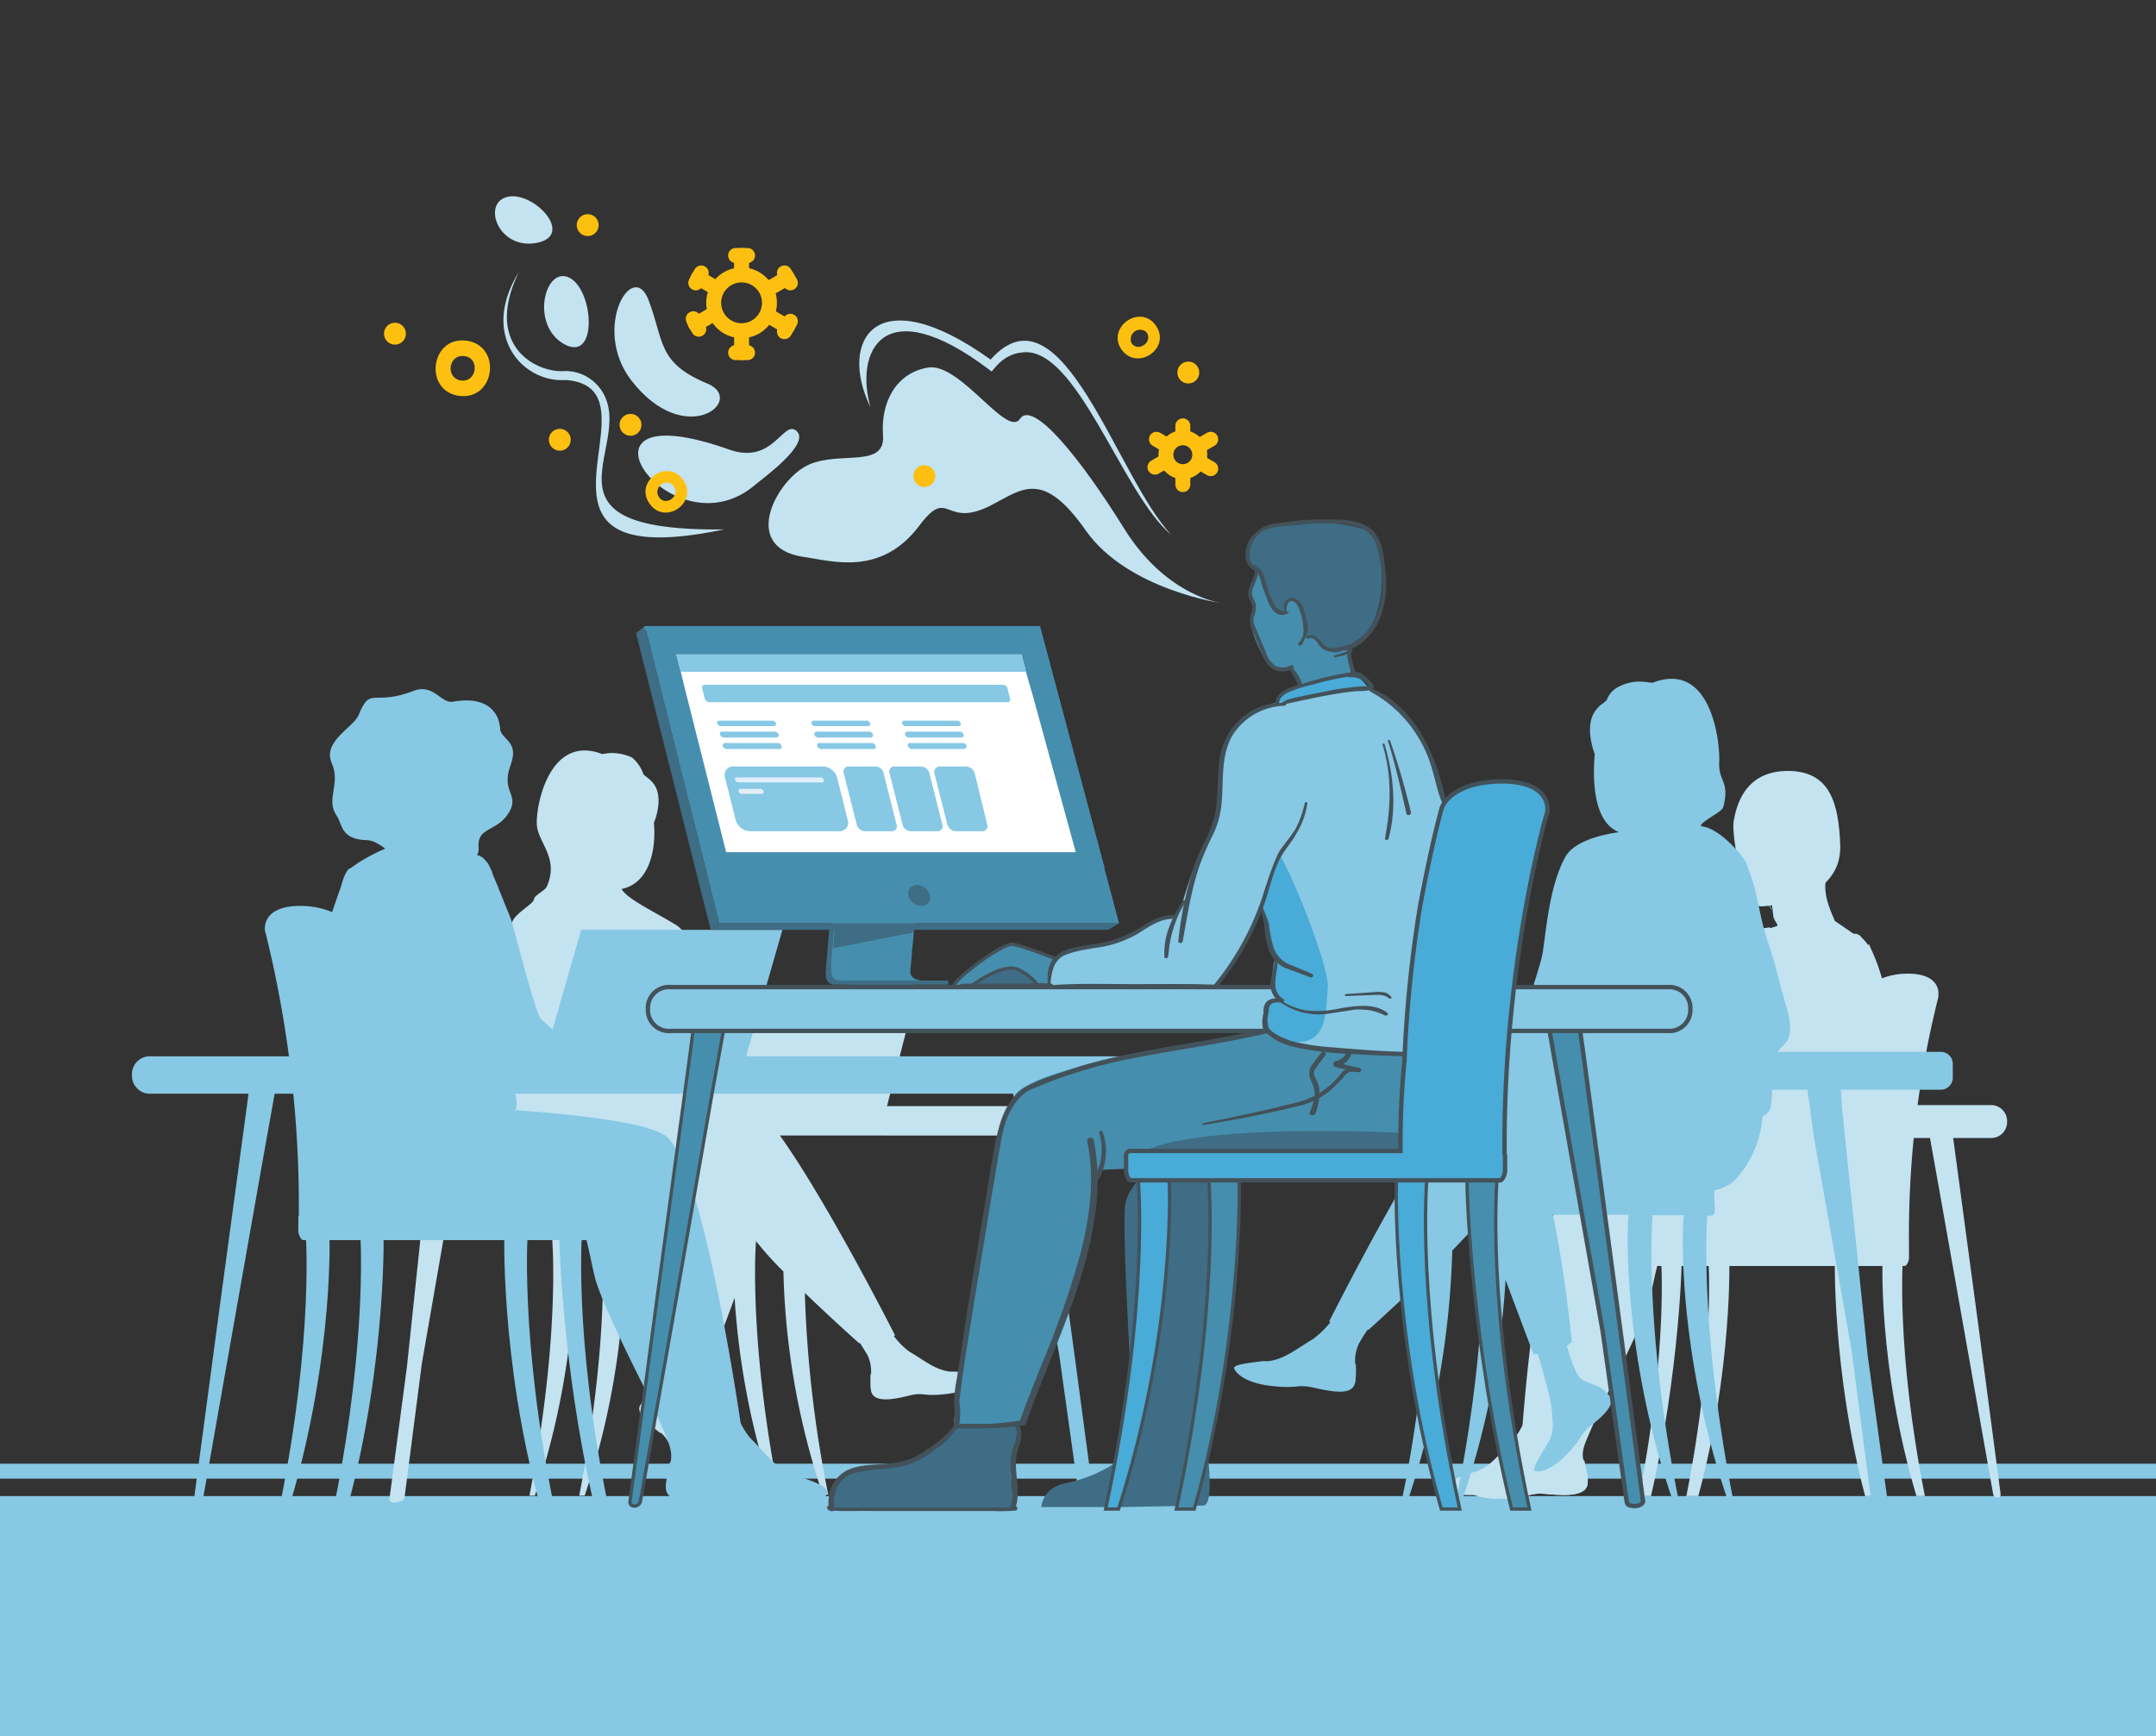 <svg xmlns="http://www.w3.org/2000/svg" viewBox="0 0 432.9 348.6"><rect x="0" y="0" width="432.9" height="348.6" fill="#333333" stroke="none"/><defs><style>.cls-1,.cls-12{fill:#87c8e4;}.cls-2,.cls-3{fill:#c3e3f1;}.cls-2{stroke:#87c8e4;}.cls-10,.cls-11,.cls-12,.cls-14,.cls-15,.cls-2,.cls-5{stroke-miterlimit:10;}.cls-18,.cls-19,.cls-2{stroke-width:3px;}.cls-4{fill:#43525a;}.cls-11,.cls-5,.cls-7{fill:#468ead;}.cls-10,.cls-11,.cls-12,.cls-14,.cls-15,.cls-5{stroke:#43525a;}.cls-10,.cls-14,.cls-5{stroke-width:0.66px;}.cls-10,.cls-6{fill:#3e6d85;}.cls-8{fill:#fff;}.cls-9{fill:#e2eef8;}.cls-11,.cls-12,.cls-15{stroke-width:0.88px;}.cls-13,.cls-14,.cls-15{fill:#49abd7;}.cls-16{fill:#42515a;}.cls-17{fill:#fec010;}.cls-18,.cls-19{fill:none;stroke:#fec010;}.cls-18{stroke-miterlimit:22.93;}.cls-19{stroke-linecap:round;stroke-linejoin:round;}</style></defs><g id="Layer_2" data-name="Layer 2"><rect class="cls-1" y="300.4" width="432.9" height="48.26"/><line class="cls-2" y1="295.4" x2="432.9" y2="295.4"/></g><g id="Layer_1" data-name="Layer 1"><path class="cls-3" d="M386.5,300.4c-5.9-29.7-4.4-48-4.4-48.2s-.8-.9-1.3-.9-2.5-.1-2.7.3-1.1,22.6,6.7,48.8Z"/><path class="cls-3" d="M338.6,300.4c5.9-29.7,4.4-48,4.4-48.2s.9-.9,1.3-.9,2.5-.1,2.8.3.7,23.8-6.1,48.8Z"/><path class="cls-3" d="M329.1,300.4c5.9-29.7,4.4-48,4.4-48.2s.9-.9,1.3-.9,2.5-.1,2.8.3-.4,24.2-6.1,48.8Z"/><path class="cls-3" d="M377,300.4c-6-29.7-4.5-48-4.5-48.2s-.8-.9-1.3-.9-2.5-.1-2.7.3-.6,23.9,6,48.8Z"/><path class="cls-3" d="M330.8,248.4h37a121.2,121.2,0,0,1,.5-12.2,183.2,183.2,0,0,1,2.2-22.8c1.6-8.8,3-14,3-14s3.2-4,9.8-3.9,5.9,4.3,5.9,4.3v.4a195.9,195.9,0,0,0-5.9,49.8v2.6c0,.5-.4,1.6-.9,1.6H330.8c-.5,0-.9-1.1-.9-1.6v-2.4C329.9,249.7,330.3,249.3,330.8,248.4Z"/><path class="cls-3" d="M380.7,249.8a172.1,172.1,0,0,1,1.1-21.2,158.3,158.3,0,0,1,5-26.6c0-.1.1-.2.1-.4s.6-4-6-4.1-9.6,3-9.8,3.7-.8,2.9-1.8,7.9c-.4,1.6-.8,3.6-1.2,5.7a193.8,193.8,0,0,0-2.1,21.9c-.6,5.9-.8,10.8-.2,13.1"/><path class="cls-3" d="M381.2,249.8H329.8s1.2-4.7,31-4C381.8,246.3,381.2,249.8,381.2,249.8Z"/><path class="cls-3" d="M313.7,295.3c.1,2.4-3.3,2.9-7.1,2.9s-2.8.9-8.1,1.7-7.4-.8-7.8-1.5,2.2-1.6,4.9-2.6l1-.4c3-1.2,4.7-3.8,7.1-6.2s4.7-9.6,4.7-9.6l7.2-1.3s-2.2,6.7-3,9.5a8.4,8.4,0,0,0,.5,5A10.2,10.2,0,0,1,313.7,295.3Z"/><path class="cls-3" d="M306.6,298.2c-3.9.1-2.8.9-8.1,1.7s-7.5-.2-7.9-.9-.4-1.6,4.6-3.2l1.9-.5s2.2,2,6.5.9,6.6-4.1,9.1-4.7c.2.8.9,2.9,1,3.7C313.8,297.6,310.5,298.1,306.6,298.2Z"/><path class="cls-3" d="M363.8,229.5s-41.4,2.8-48.1,7.1-10,49.7-10,49.7a3.9,3.9,0,0,0,2.2.7,26.7,26.7,0,0,0,5.3-.6s11.5-20.5,12.6-26.2,4-10.4,6.5-10.6,32.5,1.1,37.2-7.2,2-13.8,2-13.8Z"/><path class="cls-3" d="M318.8,297.7c-.1,2.6-3.8,2.7-8,2.3s-3,.7-8.9.9-7.9-1.7-8.2-2.5,2.6-1.4,5.6-2.2l1.1-.4c3.4-.9,5.5-3.5,8.4-5.8s6.1-9.8,6.1-9.8l7.9-.6s-3.2,6.9-4.4,9.9-.3,3.8.1,5.5A8.3,8.3,0,0,1,318.8,297.7Z"/><path class="cls-3" d="M310.8,300c-4.2-.4-3,.7-8.9.9s-7.9-1.7-8.2-2.5,2.6-1.4,5.6-2.2l1.3-.4s2.7,1.5,7.5.9,7.3-3.2,10-3.5a23.4,23.4,0,0,1,.7,4.5C318.7,300.3,315,300.4,310.8,300Z"/><path class="cls-3" d="M365,230.5s-33.5,3.3-40.1,7.8S311,287.4,311,287.4a5.2,5.2,0,0,0,2.2.7,45.5,45.5,0,0,0,5.9-1.1s10.9-20.8,12.2-26.4,1.9-10.5,4.4-10.8,32.5,2.1,36.9-6.4S365,230.5,365,230.5Z"/><path class="cls-3" d="M374.6,189.2h-.1a7.4,7.4,0,0,0-1.3-1.2h0v.2l-4.8-3.3h0c-.6-1.6-3.1-6.3-1.2-9.8l-4,2.5-7.8,2.1a28.9,28.9,0,0,1,.8,4.6c0,.5.7,1.1.7,1.6l-1.5.5v-.2h0s-3.8.4-4.8,1.5-3.8,8.8-4.3,10.1l29.9.5S376.7,191.7,374.6,189.2Z"/><path class="cls-3" d="M333.6,222.9l5.2,6.5c.1.3.3-1.4.6-1.1s2.1-4.6,3.4-4.1a1.7,1.7,0,0,0,1.4.1,6.8,6.8,0,0,0,2.9-2,18.7,18.7,0,0,0,2.6-3l.7-1.2a2.8,2.8,0,0,0,.1.9h0a8.6,8.6,0,0,1-.1,3.4,6.5,6.5,0,0,1-2.6,2.1c-2.3,1.4-3.4,6-2.3,7.2s3.6.6,6.2.6a11.5,11.5,0,0,1,4.3.6h.2c4,2.4,12.5,8,16.1,7.7,1.3-.2,2.9-2.2,2-5.8-1.3-5.6-2.5-13.3-2.5-16.6s4.2-20.1,4.2-20.1.7-6.5-1.4-9l-1.2-1.3-.6-.3h-1.3c-3.1.8-7.6,4.9-12.9,5.2s-8.4-4.8-8.4-4.8-3.6,8.4-4.1,9.7-4.3,16.9-5.4,17.8S333,222.4,333.6,222.9Z"/><path class="cls-3" d="M355.3,179.6a23,23,0,0,1,.8,4.7c4.4-.4,6.1-4.5,7-6.8Z"/><path class="cls-3" d="M353.6,182s16.2-.6,15.9-12.2c-.3-8.5-2-15.1-10.7-15s-10.2,7.3-10.7,10.1S350.1,181.9,353.6,182Z"/><path class="cls-3" d="M357.2,218.3s-6.5-1.5-8.6-.9-6.6,4.5-5.5,4.5h6.2c.8,0,5.1.1,7.2-.1S357.2,218.3,357.2,218.3Z"/><path class="cls-3" d="M375.3,189.6s3.6,10.3,5,16.4c.9,4,2.4,6.7,2.8,9.3s-2.9,6.6-6,6.6h-5.9c-7.1-.2-16.4-.1-16.4-.1s-.1-3.5,1.3-4.9,3.6-1.3,7.8-1,9-1.9,9-1.9l-5.1-19.6Z"/><polygon class="cls-3" points="340.1 221.9 304.7 221.9 298.4 199.7 333.7 199.7 340.1 221.9"/><polygon class="cls-3" points="304.4 220.3 351.1 220.3 351.1 222 304.7 222 304.4 220.3"/><path class="cls-3" d="M315.7,210.4a1.2,1.2,0,0,1,1.2-1.6,2.3,2.3,0,0,1,2.1,1.6,1.2,1.2,0,0,1-1.1,1.7A2.6,2.6,0,0,1,315.7,210.4Z"/><path class="cls-3" d="M387.3,227.3l2.1,11.7h0l5.7,32.2,5.1,28.8a.8.8,0,0,0,.9.7.6.6,0,0,0,.6-.7l-4.3-32.6-4.7-35-.7-5.2Z"/><path class="cls-3" d="M231,228.5H399.6a3.2,3.2,0,0,0,3.4-3.3h0a3.2,3.2,0,0,0-3.4-3.3H231a3.2,3.2,0,0,0-3.4,3.3h0A3.2,3.2,0,0,0,231,228.5Z"/><path class="cls-3" d="M354,204.4a22.1,22.1,0,0,0,3.6,5.4"/><path class="cls-3" d="M354.2,207.5a9,9,0,0,0,1.7,3.2"/><path class="cls-3" d="M367.2,240.7a6.8,6.8,0,0,0-1.7,5.5"/><path class="cls-3" d="M371.1,240.6a5.7,5.7,0,0,1-3.7,2.8,3.8,3.8,0,0,1-1.5.5l-10,1.8a7.6,7.6,0,0,1-3,.2c-1.4-.3-2.6-1.4-4.1-1.3s-3,1.9-4.6,1.8a7.5,7.5,0,0,0-2-.3c-.9.1-1.6,1-2.4.7s-.7-.6-1.2-.7l-.9.3a3.8,3.8,0,0,1-3.7.1"/><path class="cls-3" d="M332.4,243.8a8.4,8.4,0,0,1,2.1,4.8"/><path class="cls-3" d="M330.8,244.7a16.3,16.3,0,0,1,3.1,6"/><path class="cls-3" d="M331.3,247.6c-.1,4.7-.1,9.4-2.2,13.5-.8,1.5-1.4,3.1-2.2,4.6s-1.1,2.7-2.2,3.8a17.4,17.4,0,0,0-1.5,1.3,6.8,6.8,0,0,0-.9,2.5c-.9,3.4-4.8,10.5-5.9,14.2"/><path class="cls-3" d="M372.8,237.4c-2.8-.2-5.1-2.1-7.4-3.5a24.4,24.4,0,0,0-9.6-2.9"/><path class="cls-3" d="M371.1,235.4a20.8,20.8,0,0,0-6.8-1.8"/><path class="cls-3" d="M362.6,177.8c-1.5,2.1-5.1,3.4-7.6,3.7a2.7,2.7,0,0,1-2-.3,2.3,2.3,0,0,1-.8-.9,19.7,19.7,0,0,1-2.4-10"/><path class="cls-3" d="M355,181.5c.9.7,1,2.1,1.4,3.2a8.8,8.8,0,0,0,2.2,2.5"/><path class="cls-3" d="M356.7,186.1a10.9,10.9,0,0,1-2.5.4,5.7,5.7,0,0,0-2.6.2c-1.2.5-1.8,1.8-2.4,3"/><path class="cls-3" d="M372.4,187.4c-4.1.5-7.3,4-11.3,5.1a10.4,10.4,0,0,1-10.9-4.3"/><path class="cls-3" d="M375.2,189.6c3.6,6.8,4.1,14.7,6.7,21.9a11.9,11.9,0,0,1,1,3.2,6.8,6.8,0,0,1-5.1,7.1"/><path class="cls-3" d="M369.8,197.2a10,10,0,0,0,.4,6.4"/><path class="cls-3" d="M371.6,198.6a14.9,14.9,0,0,0-.9,5.9,1.7,1.7,0,0,1,0,1c0,.2-.1.5-.1.8a3.1,3.1,0,0,0,.5,1.2,6.7,6.7,0,0,1,1,3.9c0,.9-.1,2.2.8,2.5h.9a3.5,3.5,0,0,1,3.4,2.6"/><path class="cls-3" d="M375.1,217a3,3,0,0,0-1.6-2.4,3,3,0,0,0-2.9-.1l-1.6,1a7.6,7.6,0,0,1-3.4.5h-4.7c-2,0-4.3.1-5.6,1.6"/><path class="cls-3" d="M349.8,192.9a7.6,7.6,0,0,1,.2,3,14.1,14.1,0,0,1-.6,2.2,10.9,10.9,0,0,0,.5,7.1,17.4,17.4,0,0,1,1.4,3.8,8.8,8.8,0,0,1-.2,2.8l-.8,5.4"/><path class="cls-3" d="M355.3,217.7a5.8,5.8,0,0,0-.7,4.1"/><path class="cls-3" d="M319.1,286.9a9.7,9.7,0,0,1-3.7,1l-2.7.2a1.7,1.7,0,0,1-1.6-.7"/><path class="cls-3" d="M211,156.6h-1.3M233,222.1H178.1l5.7-22.3H152.5l-5.1,17.4a17.4,17.4,0,0,0-1.7-3.1c.5-2.9-2.8-5.4-2.8-5.4s-1.8-5.6-2-7.1c-.7-3.6-.8-13.2-5.2-15.9s-9.8-5.2-10.9-7.2c5.5-1.1,7-7.7,6.5-13.3.2-.4,2.1-5.3-.2-8a6.8,6.8,0,0,0-1.3-1.2l-.6-.5a7.4,7.4,0,0,0-2.3-3.4,9.8,9.8,0,0,0-4.5-.9l-1.5.2c-10.7-4.1-13.4,10.7-13.1,14.3s4.5,6.6,2,12.3c-.4.9-2.5,1.7-2.6,2.6s-3.6,2.7-4.3,4.4a17.2,17.2,0,0,0-.7,2.1c-1.4,3.3-1.9,7.6-3.1,12.1a40.9,40.9,0,0,0-2.6,12c-.5,3.8-.7,9.4-.1,10.9H77.5a2.2,2.2,0,0,0-2.2,2.2v1.6a2.2,2.2,0,0,0,2.2,2.2h9.2l-.3,1.9-4.7,44.5-3.5,26.4c-.1.5.3.7.7.8s2.2-.3,2.3-.8l3.5-27.1,6.8-39.1,1.2-6.6h6.5a3.4,3.4,0,0,0,.2,1.5,2.5,2.5,0,0,0,1.5,1.5,18.4,18.4,0,0,0,5,11.6,7.2,7.2,0,0,0,3.7,1.8v3.9h0a.7.7,0,0,0,.7.6h.6v.2c0,.2,1.6,19.5-4.6,51.1h1.1c8.6-25.4,8.2-47.6,7.8-51.3h5.7v.2c0,.2,1.6,19.5-4.6,51.1h1.1c8.6-25.4,8.2-47.6,7.8-51.3H139c-2.3,10.7-3.5,23.3-3.5,23.3l.9.5c-.7,2.6-1.6,5.3-2.5,6.1a5.3,5.3,0,0,1-1.7.8h0l-1.5.6-.4.2a9.3,9.3,0,0,0-1.5,1.3,1.5,1.5,0,0,0-.3,1.7h0c.4,1.1,1.8,2.4,3.5,3.8l.5.4h.2c1.6,1.4,1,1.7,3.7,4.6s5.3,3.3,5.9,3h.1c.2-.4-.6-1.8-1.5-3.4a14,14,0,0,1-1-1.6c-1.3-2.2-.9-3.4-.6-6.8a75.7,75.7,0,0,1,2.4-9.4h.8l5-13.5a156.8,156.8,0,0,0,7.7,39.5h1.2c-5.8-29.6-4.8-48.4-4.6-50.9a66.9,66.9,0,0,0,5.5,6.1,151.6,151.6,0,0,0,7.9,44.8h1.1a240.5,240.5,0,0,1-4.7-40.5c5.5,5.3,10.9,10.1,10.9,10.1h.2l1.5,2.4a8.1,8.1,0,0,1,.7,3.8h-.1a24.2,24.2,0,0,0,0,2.7v.2a1.1,1.1,0,0,1,.1.5c.5,2.2,3.7,1.9,7.3,1s2.7.2,7.8-.4,6.7-2.5,6.9-3.2-2.4-1-5.1-1.3h-1.1c-3.1-.4-5.3-2.4-8.1-4a15,15,0,0,1-3.1-3.1l.2-.2s-13.4-26.5-23.1-40.1H259.4"/><path class="cls-3" d="M161.2,111.8c5.8.8,15.7,4.1,23.5-6.4,6-7.9,4.8,1.1,14.6-4.1,6.1-3.2,10.2-6.9,18.7,5.2s27.8,14.7,27.8,14.7-11.4-1.1-20.1-15.1-18.3-25.9-20.9-22-12-11.3-18.4-10.3-9.6,6.9-9.1,13.6-8.6,3.1-14.9,5.9S148.5,109.8,161.2,111.8Z"/><path class="cls-3" d="M151.8,97.2c1.3-1.1,10.9-8,8.2-10.6s-4.6,6.8-13.5,3.7C111.1,77.7,134.8,112.1,151.8,97.2Z"/><path class="cls-3" d="M142,77c-10.1-4.2-8.6-8.5-11.8-16.8s-11.4,5.7-3.5,16.1C137.6,90.5,150,80.3,142,77Z"/><path class="cls-3" d="M113.1,69c7,4.1,6.2-10.6,1.3-13.2S106.4,65,113.1,69Z"/><path class="cls-3" d="M107.6,48.8c8-1.4-.3-10.4-5.6-9.3S99.9,50.1,107.6,48.8Z"/><path class="cls-3" d="M198.9,72.2c-23-16.5-30.7-3.9-24.1,9.6-3.2-11,2.3-23.8,23.8-7.6l.5.4c.3-.2,2.2-3.4,5.9-3.8,11.1-1.9,20.3,28.5,30.2,36.6C224.2,95.9,213.2,56.1,198.9,72.2Z"/><path class="cls-3" d="M104.2,54.6C97,69.3,107.6,75,113.5,74.5a8.7,8.7,0,0,1,6.5,2.9c9.6,10.8-15.9,29.4,25.4,28.9-46.9,9.8-11-28.4-31.8-30h0C104.9,76.9,96.3,67.3,104.2,54.6Z"/><path class="cls-1" d="M218.4,302.4c-1.4,0-1.5-.4-1.6-.9l-4.1-29.3-7.4-42.1-2.1-11.8h5.3l.9,6.8,6.5,48.1,3.8,28.4C219.8,302,218.9,302.4,218.4,302.4Z"/><path class="cls-1" d="M56.3,301.8c6.8-34,5.1-54.8,5-55.1s1-1,1.5-1,2.9-.2,3.2.3,1.2,25.8-7.7,55.8Z"/><path class="cls-1" d="M111.1,301.8c-6.8-34-5.1-54.8-5.1-55.1s-.9-1-1.4-1-2.9-.2-3.2.3-.9,27.2,6.9,55.8Z"/><path class="cls-1" d="M122,301.8c-6.9-34-5.1-54.8-5.1-55.1s-1-1-1.5-1-2.9-.2-3.1.3.4,27.7,6.9,55.8Z"/><path class="cls-1" d="M67.2,301.8c6.8-34,5.1-54.8,5.1-55.1s.9-1,1.5-1,2.8-.2,3.1.3.7,27.3-6.9,55.8Z"/><path class="cls-1" d="M120,242.3H77.7a109,109,0,0,0-.6-13.9,206.2,206.2,0,0,0-2.5-26c-1.8-10.2-3.4-16-3.4-16.1s-3.6-4.5-11.2-4.4-6.8,4.9-6.8,4.9,0,.3.1.4A228.9,228.9,0,0,1,60,244.1a.4.4,0,0,0-.1.3v2.8c0,.6.5,1.8,1,1.8H120c.5,0,1-1.2,1-1.8v-2.8C121,243.8,120.5,243.4,120,242.3Z"/><path class="cls-1" d="M62.9,244a201.5,201.5,0,0,0-1.2-24.3A194.2,194.2,0,0,0,56,189.3c-.1-.1-.1-.2-.1-.4s-.7-4.6,6.8-4.7,11,3.4,11.2,4.3.9,3.2,2.1,8.9c.4,1.9.9,4.1,1.3,6.5A193.5,193.5,0,0,1,79.8,229c.6,6.7.9,12.3.2,15"/><path class="cls-1" d="M62.4,244h58.7s-1.4-5.5-35.3-4.6C61.7,239.9,62.4,244,62.4,244Z"/><path class="cls-1" d="M100.3,145.5s-.5-6.2-9.4-4.6c-2.3.4-3.9-3.7-7.8-2.2-8.2,3.2-8.7-1.1-11.1,4.9-1,2.4-7.3,5.3-5.4,9.6s-1.3,7.2,1,10.6c1.2,1.7.7,4.8,6.2,4.9,2.8.1,7.1,5.2,10.2,6.2s12.5-.5,12.1-4.7,3.6-3.1,6-6.9-1.6-4.2.4-9.6S100.1,148.8,100.3,145.5Z"/><path class="cls-1" d="M139.6,296c-.2,2.7,3.7,3.3,8.1,3.3s3.2,1,9.3,1.9,8.4-.9,8.8-1.7-2.5-1.8-5.5-3l-1.2-.4c-3.4-1.4-5.4-4.3-8.2-7.1s-5.3-11-5.3-11l-8.3-1.4s2.6,7.6,3.6,10.8a10.4,10.4,0,0,1-.7,5.8A8.8,8.8,0,0,0,139.6,296Z"/><path class="cls-1" d="M147.7,299.3c4.4.1,3.1,1,9.2,1.9s8.6-.2,9-1,.6-1.8-5.2-3.6l-2.1-.7s-2.6,2.3-7.5,1.1-7.6-4.7-10.4-5.4a20.9,20.9,0,0,0-1.1,4.3C139.4,298.6,143.3,299.2,147.7,299.3Z"/><path class="cls-1" d="M82.3,221.8s43.4,1.2,51.1,6.1,15.3,57.8,15.3,57.8a5.5,5.5,0,0,1-2.5.8c-1.6.2-6.1-.7-6.1-.7s-13.1-23.5-14.3-29.9-4.7-12-7.5-12.1-37.1,1.2-42.5-8.3-2.4-15.8-2.4-15.8Z"/><path class="cls-1" d="M133.7,298.7c.2,3,4.4,3.1,9.1,2.7s3.5.7,10.2,1,9-1.9,9.4-2.9-2.9-1.6-6.3-2.5l-1.3-.4c-3.9-1.1-6.4-4-9.6-6.6s-7-11.3-7-11.3l-9.1-.6s3.7,7.8,5,11.2.4,4.5,0,6.3A15.5,15.5,0,0,0,133.7,298.7Z"/><path class="cls-1" d="M142.8,301.4c4.8-.5,3.5.7,10.2,1s9-1.9,9.4-2.9-2.9-1.6-6.3-2.5l-1.6-.5s-3.1,1.8-8.5,1.1-9.4-3.8-11.5-4a41.7,41.7,0,0,0-.8,5.1C133.9,301.7,138.1,301.8,142.8,301.4Z"/><path class="cls-1" d="M80.9,221.9s38.3,3.8,45.9,9S142.6,287,142.6,287a4.4,4.4,0,0,1-2.5.7c-1.6.1-6.7-1.2-6.7-1.2s-12.5-23.8-14-30.2-2.1-12-4.9-12.3-37.3,2.4-42.3-7.3S80.9,221.9,80.9,221.9Z"/><path class="cls-1" d="M70,174.6h0l1.7-1.2h0a37.2,37.2,0,0,1,7.7-3.8h0c.7-1.8,2.9-6.5,3.2-10.4l.5,2.1,8.9,2.4a32.6,32.6,0,0,0-.9,5.2c0,.6-.8,1.4-.8,1.9l1.7.6v-.3h0s4.3.5,5.5,1.8,4.3,10,4.9,11.5l-34.1.6S67.5,177.6,70,174.6Z"/><path class="cls-1" d="M116.9,213.3c-.2.2-6.1,6.8-6,5.4s-.4.3-.7.7-2.5-5.2-3.9-4.7a3,3,0,0,1-1.6.2,9.2,9.2,0,0,1-3.4-2.4,22.8,22.8,0,0,1-2.9-3.3l-.8-1.5c0,.4-.1.8-.1,1.1h0a8.7,8.7,0,0,0,.1,3.8,8.2,8.2,0,0,0,2.9,2.4c2.7,1.6,3.9,6.8,2.8,8.2s-4.2.7-7.2.7a10.8,10.8,0,0,0-4.9.8h-.3c-4.5,2.7-14.2,9.1-18.3,8.7-1.6-.1-3.3-2.5-2.4-6.5,1.6-6.4,2.9-15.2,2.9-19.1,0-2.1-4.7-22.9-4.7-22.9s-.9-7.4,1.6-10.4l1.3-.4.7-.4,1.4-1c3.7.9,8.8,5.6,14.8,6s9.7-5.5,9.7-5.5,4,9.6,4.6,11.1,5,19.4,6.2,20.4S117.5,212.6,116.9,213.3Z"/><path class="cls-1" d="M92,163.7a35,35,0,0,0-.9,5.4c-5.1-.5-7-5.2-8-7.8Z"/><path class="cls-1" d="M93.5,166.3s-11.7-.9-11.2-8.3-.9-12.2,6.7-12.1,8.9,3,9.4,5.5S96.6,166.3,93.5,166.3Z"/><path class="cls-1" d="M97.8,143.6c-3.6-.4-4.9-.1-4.9,1l-.7-.9c-1.1-.8-4.5-1.6-8-1s-3.9,15.8-3,15.7a1.9,1.9,0,0,0,1.9-1.8c.1-1.2,2.4-2.2,2.2-3.7s.1-1.8,2.3-1.7,1.9-1.3,2.8-2.7,2.7-1.3,3.6-1.1a5.9,5.9,0,0,1,3.1,2.5,5.5,5.5,0,0,1,1.2,3.2,7,7,0,0,1-.2,1.3S103.6,144.3,97.8,143.6Z"/><path class="cls-1" d="M89.8,207.9s7.5-1.7,9.9-.9,7.5,5.1,6.3,5.1H98.8c-.9,0-5.8.1-8.1-.1S89.8,207.9,89.8,207.9Z"/><path class="cls-1" d="M69.2,176s-4.1,11-5.7,17.9c-1.1,4.6-2.9,7.6-3.3,10.6s3.3,7.6,6.9,7.6H92.6s.1-3.9-1.5-5.6-4.1-1.5-9-1S71.9,203,71.9,203l5.8-22.3Z"/><polygon class="cls-1" points="109.4 212.1 149.8 212.1 157.1 186.7 116.7 186.7 109.4 212.1"/><polygon class="cls-1" points="150.1 210.2 96.8 210.2 96.8 212.2 149.8 212.2 150.1 210.2"/><path class="cls-1" d="M137.2,199a1.4,1.4,0,0,0-1.3-1.9,2.7,2.7,0,0,0-2.5,1.9,1.4,1.4,0,0,0,1.4,1.8A2.7,2.7,0,0,0,137.2,199Z"/><path class="cls-1" d="M55.4,218.2,53,231.6h0l-6.5,36.8-5.8,32.9a1.1,1.1,0,0,1-1,.9c-.5,0-.9-.4-.8-.8l5-37.4,5.4-39.9.8-6Z"/><path class="cls-1" d="M234.1,219.6H30.4a3.6,3.6,0,0,1-3.9-3.7h0a3.6,3.6,0,0,1,3.9-3.8H234.1a3.6,3.6,0,0,1,3.8,3.8h0A3.5,3.5,0,0,1,234.1,219.6Z"/><path class="cls-1" d="M93.5,192.1a31.7,31.7,0,0,1-4.1,6.2"/><path class="cls-1" d="M93.2,195.6a7.8,7.8,0,0,1-1.9,3.6"/><path class="cls-1" d="M78.4,233.5a8.2,8.2,0,0,1,2,6.3"/><path class="cls-1" d="M74,233.4c.9,2,2.5,2.6,4.1,3.3a5.3,5.3,0,0,0,1.8.5l11.4,2.1a10.2,10.2,0,0,0,3.5.2c1.5-.4,3-1.6,4.6-1.4s3.4,2.1,5.3,1.9a18.1,18.1,0,0,1,2.3-.3c1,.2,1.8,1.2,2.7.9s.9-.8,1.4-.8.7.2,1,.3a4.7,4.7,0,0,0,4.3.1"/><path class="cls-1" d="M118.2,237.1a9.5,9.5,0,0,0-2.4,5.5"/><path class="cls-1" d="M120,238.1a19.6,19.6,0,0,0-3.5,6.9"/><path class="cls-1" d="M119.5,241.5c.1,5.3,0,10.7,2.5,15.4.9,1.7,1.6,3.5,2.5,5.3s1.2,3.1,2.4,4.2,1.3,1,1.8,1.6a8.6,8.6,0,0,1,1.1,2.8c1,3.9,5.4,12,6.7,16.3"/><path class="cls-1" d="M72,229.8c3.2-.2,5.8-2.4,8.5-4a26.1,26.1,0,0,1,10.9-3.3"/><path class="cls-1" d="M74,227.5a20.5,20.5,0,0,1,7.7-2.1"/><path class="cls-1" d="M83.7,161.7c1.6,2.3,5.8,3.9,8.7,4.2a3.1,3.1,0,0,0,2.3-.3,2.8,2.8,0,0,0,.8-1.1c1.8-3.5,3.1-7.5,2.8-11.4"/><path class="cls-1" d="M92.3,165.9c-1,.8-1.1,2.4-1.6,3.6a8.9,8.9,0,0,1-2.5,3"/><path class="cls-1" d="M90.4,171.1a13.5,13.5,0,0,0,2.9.5,7,7,0,0,1,2.9.2c1.4.6,2.1,2.1,2.7,3.5"/><path class="cls-1" d="M72.4,174.6c4.7.5,8.4,2.6,13,3.8a11.7,11.7,0,0,0,12.5-4.9"/><path class="cls-1" d="M69.3,177.1c-4.1,7.7-1.4,16.3-4.4,24.5-.5,1.2-4.3,1-4.5,2.2a7.9,7.9,0,0,0,5.9,8.2"/><path class="cls-1" d="M75.4,183.8a10.8,10.8,0,0,1-.5,7.3"/><path class="cls-1" d="M73.3,185.4a15.6,15.6,0,0,1,1,6.7v1.2a2.9,2.9,0,0,1,.2.9,2.5,2.5,0,0,1-.6,1.4,7.8,7.8,0,0,0-1.1,4.4c0,1.1.1,2.5-1,2.9h-1a4.1,4.1,0,0,0-3.8,3"/><path class="cls-1" d="M69.3,206.4a3.6,3.6,0,0,1,1.9-2.7,3.5,3.5,0,0,1,3.3-.1l1.8,1.1a6.6,6.6,0,0,0,3.9.6h5.3c2.4-.1,5,0,6.5,1.8"/><path class="cls-1" d="M98.3,178.9a10.2,10.2,0,0,0-.3,3.5,14.4,14.4,0,0,0,.8,2.5,12.2,12.2,0,0,1-.6,8,18.6,18.6,0,0,0-1.6,4.5,8.3,8.3,0,0,0,.2,3.1l.9,6.2"/><path class="cls-1" d="M92,207.3a6.9,6.9,0,0,1,.8,4.7"/><path class="cls-1" d="M133.4,286.4a11.9,11.9,0,0,0,4.2,1.1,13.3,13.3,0,0,0,2.1.3,6.6,6.6,0,0,0,2.9-.9"/><path class="cls-1" d="M233.7,141.9h-1.5m60.1,79c-10.7,15.1-25.4,44.4-25.4,44.4l.2.2a18.1,18.1,0,0,1-3.5,3.4c-3.1,1.8-5.6,4-8.9,4.4h-1.2c-3,.4-5.8.7-5.7,1.4s1.9,3,7.6,3.6,4.7-.5,8.7.4,7.5,1.4,8-1.1a4.3,4.3,0,0,0,.1-.5v-.3a15,15,0,0,0,0-3h-.1a8.2,8.2,0,0,1,.8-4.1c.4-.7,1-1.7,1.7-2.7h.2s5.9-5.3,12-11.2a260.3,260.3,0,0,1-5.2,44.8h1.3a171.9,171.9,0,0,0,8.7-49.5c2.4-2.5,4.6-4.8,6.1-6.7.1,2.8,1.3,23.6-5.2,56.2h1.3a168.5,168.5,0,0,0,8.5-43.6l5.6,14.9h.9c1.2,4.1,2.5,8.8,2.7,10.4.3,3.8.7,5-.7,7.5l-1.1,1.8c-1.1,1.8-1.9,3.3-1.6,3.7h0c.7.3,3.1.3,6.5-3.3s2.4-3.5,4.1-5.1a497582161916,497582161916,0,0,0,.2-.2l.6-.5c1.8-1.4,3.4-2.9,3.9-4.2h0a1.7,1.7,0,0,0-.4-1.9,5.4,5.4,0,0,0-1.6-1.4l-.5-.3-1.7-.7h0a5.1,5.1,0,0,1-1.8-.9c-1-.8-2-3.8-2.8-6.6l1-.7s-1.3-13.8-3.8-25.6H327c-.4,4-.9,28.6,8.6,56.6h1.3c-6.9-34.9-5.1-56.2-5.1-56.5h6.3c-.5,4-.9,28.6,8.6,56.6h1.2c-6.8-34.9-5.1-56.2-5.1-56.5h.7a.8.8,0,0,0,.8-.7h0v-1.7a.7.7,0,0,0-.1-.5V239a8.3,8.3,0,0,0,4.1-2,20.9,20.9,0,0,0,5.6-12.9,2.5,2.5,0,0,0,1.6-1.6,21.3,21.3,0,0,0,.3-3.7h7.1l1.3,9.4,7.6,43.1,3.9,30c0,.5,1,1.3,2.5.9a1,1,0,0,0,.8-.9l-4-29.2-5.1-49.2-.3-4.1h20.1a2.4,2.4,0,0,0,2.4-2.4v-2.8a2.4,2.4,0,0,0-2.4-2.4H357c.6-1.7,3.9-1.5,1.7-9-1.4-4.7-2.2-8.7-3.8-13.3s-2-9.8-3.5-13.4c-.2-.7-.5-1.5-.8-2.3s-5.1-7-9.1-7.3c-.1-.9,4.2-2.8,4.5-3.8,1.4-5.3-1-5.1-.8-9.1s-1.6-20.5-13.4-15.9l-1.7-.2a9,9,0,0,0-4.9.9,4.8,4.8,0,0,0-2.6,2.8l-.7.6a5.4,5.4,0,0,0-1.4,1.3c-2.5,3-.5,8.4-.3,8.9-.5,6.1,0,13.8,4.9,15.7-1.7.2-8.6,1.3-10.7,4.8-3.4,5.9-4,15.7-4.7,19.7-.3,1.7-2.3,7.8-2.3,7.8s-3.6,2.7-3,6a13.7,13.7,0,0,0-1.9,3.4l-5.6-19.2H262.3l6.2,24.6"/><path class="cls-4" d="M166.2,303.2c3,.4,6.2.1,9.2.2h24a35.3,35.3,0,0,0,4.6-.1.5.5,0,0,0,0-.9,30.9,30.9,0,0,0-4.3-.1H175.9a76.9,76.9,0,0,0-9.6.1c-.3,0-.4.5-.1.5Z"/><path class="cls-5" d="M145.7,204.5,142.9,220h0l-7.5,43-6.8,38.4a1.2,1.2,0,0,1-1.2,1c-.6,0-1-.4-.9-.9l5.8-43.6,6.3-46.6.9-7Z"/><path class="cls-6" d="M239,229.4s-12.4,6.1-13.1,12.7,1.9,46.7,1.9,46.7,13,2.4,15.3,0c0,0,.4-52.5-.2-54.4s38.4-2.8,41.6-2.8Z"/><path class="cls-6" d="M242.1,289s2.1,13.2-.5,13.3l-16.1.3H209.1s.1-3.9,4.9-4.8,12.8-4.2,15.7-10.5S242.1,289,242.1,289Z"/><path class="cls-5" d="M307.1,303c-8.8-41-6.5-66.1-6.5-66.4s-1.3-1.2-1.9-1.3-3.8-.1-4.1.4.6,33.5,8.9,67.3Z"/><path class="cls-5" d="M236.2,303c8.8-41,6.5-66.1,6.5-66.4s1.3-1.2,1.9-1.3,3.8-.1,4.1.4.9,33-8.9,67.3Z"/><path class="cls-6" d="M169.6,149.6l-3.8,45.3s-.4,2.8,1.7,2.8h16.7s-2.6-.6-2.5-1.9,4.4-46.6,4.4-46.6Z"/><path class="cls-7" d="M185.3,196.9H168.6c-1.5-.1-1.7-1.3-1.7-2.1v-1.9l.3-3,.2-2.6.3-3.4.2-2.9,2.7-32.2,16.5-.4L184.1,181c-.2,1.5-.3,3-.5,4.4a4.9,4.9,0,0,1-.1,1.2q-.1,2-.3,3.6a8.6,8.6,0,0,0-.1,1.5c-.2,1.9-.3,3.1-.3,3.3v.4C183.1,196.8,185,196.9,185.3,196.9Z"/><polygon class="cls-7" points="129.5 125.7 138.8 163 140.1 168.1 144.4 185.4 224.7 185.4 208.8 125.7 129.5 125.7"/><polygon class="cls-6" points="129.5 125.7 127.7 127.1 142.7 186.7 144.4 185.4 129.5 125.7"/><polygon class="cls-6" points="142.7 186.7 222.5 186.7 224.7 185.4 144.4 185.4 142.7 186.7"/><rect class="cls-6" x="170.7" y="196.9" width="19.6" height="0.82" transform="translate(361.1 394.6) rotate(180)"/><polygon class="cls-7" points="220.8 174.4 207.8 126.5 129.4 126.5 129.4 125.7 208.8 125.7 221.8 174.3 220.8 174.4"/><polygon class="cls-6" points="183.6 186.5 183.5 187.2 167.3 190.4 167.5 187.8 167.6 186.5 183.6 186.5"/><path class="cls-6" d="M186.7,179.8a2.7,2.7,0,0,0-2.6-2.1,1.7,1.7,0,0,0-1.7,2.1,2.8,2.8,0,0,0,2.6,2.1A1.7,1.7,0,0,0,186.7,179.8Z"/><polygon class="cls-8" points="216 171.1 145.8 171.1 137.8 139.4 137.2 137 136.7 134.9 135.8 131.4 205.1 131.4 206 134.9 206.6 137 207.3 139.4 216 171.1"/><polygon class="cls-1" points="206 134.9 136.7 134.9 135.8 131.4 205.1 131.4 206 134.9"/><path class="cls-1" d="M155.3,145.8H144.8a.8.8,0,0,1-.8-.6h0c-.1-.3.1-.5.5-.5H155a.8.8,0,0,1,.8.5h0C155.9,145.6,155.7,145.8,155.3,145.8Z"/><path class="cls-1" d="M155.9,148.1H145.3a.9.9,0,0,1-.7-.6h0a.4.4,0,0,1,.4-.6h10.6a1,1,0,0,1,.8.6h0A.6.6,0,0,1,155.9,148.1Z"/><path class="cls-1" d="M156.5,150.4H145.9a1,1,0,0,1-.8-.6h0c0-.4.2-.6.5-.6h10.6a.7.7,0,0,1,.7.6h0A.4.4,0,0,1,156.5,150.4Z"/><path class="cls-1" d="M174.3,145.8H163.7a.8.8,0,0,1-.8-.6h0a.5.5,0,0,1,.5-.5H174a.8.8,0,0,1,.7.5h0C174.8,145.6,174.6,145.8,174.3,145.8Z"/><path class="cls-1" d="M174.8,148.1H164.2a.9.9,0,0,1-.7-.6h0a.5.5,0,0,1,.5-.6h10.5a.9.9,0,0,1,.8.6h0A.5.5,0,0,1,174.8,148.1Z"/><path class="cls-1" d="M175.4,150.4H164.8a.9.9,0,0,1-.7-.6h0c-.1-.4.1-.6.4-.6h10.6a.7.7,0,0,1,.7.6h0A.4.4,0,0,1,175.4,150.4Z"/><path class="cls-1" d="M192.5,145.8H181.9a.8.8,0,0,1-.8-.6h0a.5.5,0,0,1,.5-.5h10.6a.8.8,0,0,1,.7.5h0C193,145.6,192.8,145.8,192.5,145.8Z"/><path class="cls-1" d="M193,148.1H182.5a.9.9,0,0,1-.8-.6h0a.5.5,0,0,1,.5-.6h10.5a.9.9,0,0,1,.8.6h0A.5.5,0,0,1,193,148.1Z"/><path class="cls-1" d="M193.6,150.4H183a.9.9,0,0,1-.7-.6h0c-.1-.4.1-.6.4-.6h10.6a.8.8,0,0,1,.8.6h0A.6.6,0,0,1,193.6,150.4Z"/><path class="cls-1" d="M202.3,138.2l.5,2.1a.5.5,0,0,1-.5.7H142.4a1.1,1.1,0,0,1-.9-.7l-.5-2.1a.5.5,0,0,1,.5-.7h59.9A1,1,0,0,1,202.3,138.2Z"/><path class="cls-1" d="M179,166.9h-5.3a1.8,1.8,0,0,1-1.7-1.4l-2.6-10.3a1,1,0,0,1,1-1.3h5.4a1.7,1.7,0,0,1,1.6,1.3l2.6,10.3A1,1,0,0,1,179,166.9Z"/><path class="cls-1" d="M188.2,166.9h-5.3a1.8,1.8,0,0,1-1.7-1.4l-2.6-10.3a1,1,0,0,1,1-1.3h5.3a1.8,1.8,0,0,1,1.7,1.3l2.6,10.3A1,1,0,0,1,188.2,166.9Z"/><path class="cls-1" d="M197.2,166.9h-5.3a1.9,1.9,0,0,1-1.7-1.4l-2.6-10.3a1.1,1.1,0,0,1,1.1-1.3H194a1.9,1.9,0,0,1,1.7,1.3l2.5,10.3A1,1,0,0,1,197.2,166.9Z"/><path class="cls-1" d="M168.5,166.9h-18a3.1,3.1,0,0,1-2.8-2.3l-2.1-8.4a1.7,1.7,0,0,1,1.7-2.3h18a3.1,3.1,0,0,1,2.8,2.3l2.1,8.4A1.7,1.7,0,0,1,168.5,166.9Z"/><path class="cls-9" d="M165,157.1H148.2a.7.7,0,0,1-.6-.5h0c-.1-.3.1-.5.4-.5h16.8a.6.6,0,0,1,.6.5h0C165.5,156.9,165.3,157.1,165,157.1Z"/><path class="cls-9" d="M152.9,159.4h-4a.7.7,0,0,1-.6-.5h0c-.1-.3.1-.5.4-.5h4a.7.7,0,0,1,.6.5h0C153.4,159.2,153.2,159.4,152.9,159.4Z"/><path class="cls-5" d="M211.7,192.4s-6.3-2.5-8.4-2.8-13.1,8-11.7,8.7,9.6-2.6,10.7-1.9,2.2,1.7,3.4,1.7h5.2Z"/><path class="cls-10" d="M194.7,198.2s6.6-5.1,9.8-3.5,4.1,3.5,4.1,3.5Z"/><path class="cls-6" d="M204.5,286s-.7,4.1-1.3,8.1,1,8.5-.3,8.6H166.6s.2-6.7,5-7.5,17.1-1.9,20-8.2S204.5,286,204.5,286Z"/><path class="cls-11" d="M328.4,302.4c-1.6,0-1.7-.4-1.8-1l-4.8-34.1-8.7-49.1-2.4-13.7,6.2-.2,1.1,7.9,7.5,56,4.4,33.2C330,302,328.9,302.4,328.4,302.4Z"/><path class="cls-12" d="M334.9,207H134.6a4.2,4.2,0,0,1-4.5-4.4h0a4.2,4.2,0,0,1,4.5-4.4H334.9a4.2,4.2,0,0,1,4.5,4.4h0A4.2,4.2,0,0,1,334.9,207Z"/><path class="cls-7" d="M294.6,207.9h-.3a4.4,4.4,0,0,0-2.3-2.9c-9.1-5.2-26.1.5-26.1.5s-56.8,6.9-62,14.3-12.4,65.9-12.4,65.9,9.8,1.3,13.8-.2c0,0,14.9-31.8,14.5-44,0-1,.7-6.6,1.3-6.6,10.3-.6,36-.6,46-1.3,8.1-.2,20.7-.8,24.2-2C296.5,229.9,294.6,207.9,294.6,207.9Z"/><path class="cls-7" d="M271.2,136.6l-2,9.5-8.9.5c-.1-.9,1-5.1.7-8.2a9.4,9.4,0,0,0-2.4-4.9l10-7.5c0,.1,1.8,2.2,1.9,2.6C271.8,135.6,271.2,136.6,271.2,136.6Z"/><path class="cls-13" d="M259.1,138.2c.2-.1,11.6-3.3,12.8-2.8s3.3,3.2,3.3,3.2l-19,2.7A4.4,4.4,0,0,1,259.1,138.2Z"/><path class="cls-7" d="M256.6,134.4s14.6,1.3,14.9-8.1,2.4-15.6-7.2-16.4-11.6,2.7-12.4,5.8c-.2.7-1.2,1.8-1.1,3.5s.9,1.2,1,2.4-.9,2.6-.7,3.4C251.9,129.4,254.6,134.2,256.6,134.4Z"/><path class="cls-6" d="M252.4,114.7s4.3,10.3,5,8.2,2.5-4.7,4.6,2c.2.7-.7,3.5,0,3.1s2,.3,4.2,2.2,3.7.2,5.6-.9c7.4-4.1,6.3-18.9,3.9-21.8s-15.3-3.3-21.4-1.6C250.8,106.9,248.2,111.2,252.4,114.7Z"/><path class="cls-1" d="M294.2,209.7c-3.2,3.8-29.6,1.9-37.5-1.2-.6-.3-1.2-1.4-1.5-1.7s10.1-2.4-5.9-35.3h0c-8.4-20.3.5-26.9,6.1-30.2l9-1.9c4.7-.9,9.9-1.9,13.8.4C293.6,148.8,297.6,205.7,294.2,209.7Z"/><path class="cls-13" d="M266.6,198.5c-.5,3.9.6,13.4-9.9,10-.6-.3-2.8-2.1-3-4.1-.4-4.2,3.5-3.5,3.5-3.5s-3-.1-1.2-8.6c.1-.5-3.1-10.7-3.1-11.2-.1-4.9.7.8-3.6-9.6h0c1.9-1.4,5.1-2.9,7.2-.5S267.2,194.5,266.6,198.5Z"/><path class="cls-1" d="M259.5,140.6s-11.7,1-13.7,9.1c-.5,2.3-.7,7.7-1.6,13.8-1.2,8.1-2,1.6-6.7,17.5-.3.9-.5,2.5-1.6,2.7s-11.7,5.2-13.1,5.7l-5.9,1.1c-.9.1-7.9,1.4-6,7.5h32.9a52.6,52.6,0,0,0,7.2-11.3c2.7-5.6,4-12.7,6.5-16.1C270.8,152.9,263,137.7,259.5,140.6Z"/><path class="cls-6" d="M302.3,232.8H227.7s1.8-6.6,46-5.6C305,227.9,302.3,232.8,302.3,232.8Z"/><path class="cls-14" d="M222,303c8.8-41,6.6-66.1,6.5-66.4s1.3-1.2,2-1.3,3.7-.1,4.1.4,1.6,31.2-10,67.3Z"/><path class="cls-14" d="M293.1,303c-8.9-41-6.6-66.1-6.6-66.4s-1.2-1.2-1.9-1.3-3.8-.1-4.1.4-1.1,32.8,8.9,67.3Z"/><path class="cls-15" d="M302,156.9c-9.6-.1-12.2,4.3-12.5,5.3s-2,7.2-4.3,19.4A253.8,253.8,0,0,0,282,213a170.1,170.1,0,0,0-.8,18.1H227.1a.9.9,0,0,0-1,1v3c0,.6.4,1.9,1,1.9h74.1c.5,0,1-1.3,1-1.9v-3c0-.1-.1-.3-.1-.4-.3-38.4,8.4-68.1,8.5-68.4a.7.7,0,0,0,.1-.5S311.6,157.1,302,156.9Z"/><path class="cls-16" d="M277.6,149.5c1.9,6.2,1.7,12.5.5,18.8-.1.4.6.5.7.1,1.7-6.2,1-12.9-.8-19-.1-.2-.5-.1-.4.1Z"/><path class="cls-16" d="M278.7,148.8c1.5,4.8,2.6,9.7,3.7,14.6.2.5,1,.2.9-.3a147.7,147.7,0,0,0-4.2-14.4.2.2,0,0,0-.4.1Z"/><path class="cls-16" d="M256.6,200.9a13.5,13.5,0,0,0,9.7,2.7l5.9-.9a15.6,15.6,0,0,1,3.1.2,13.3,13.3,0,0,1,2.8,1c.3.1.8-.2.5-.5-2.6-2.1-6.8-1.4-9.7-.9a20.4,20.4,0,0,1-6.5.4,13.1,13.1,0,0,1-5.6-2.3c-.1-.1-.4.1-.2.3Z"/><path class="cls-16" d="M265.3,211.4a29.2,29.2,0,0,0-2.1,2.8,3.2,3.2,0,0,0,0,2.7,6.4,6.4,0,0,1,.8,3,13.3,13.3,0,0,1-1,3.4c-.3.6.8.9,1.1.3s1.4-4,.5-6.1-1-1.9-.5-2.9l2-2.7c.4-.5-.4-1-.8-.5Z"/><path class="cls-16" d="M241.5,225.9c6.3-1,12.5-2.2,18.7-3.7a15.9,15.9,0,0,0,6.6-3,38.3,38.3,0,0,0,2.9-2.8,2.8,2.8,0,0,1,1.4-1.2,9.7,9.7,0,0,1,1.7.1c.5,0,.7-.6.3-.8s-3.2-.6-4.7-1.3v1a4.1,4.1,0,0,0,2.8-2.2c.3-.6-.6-1.1-.9-.5a3.2,3.2,0,0,1-2.2,1.6.6.6,0,0,0-.2,1c1.6.8,3.3.4,4.8,1.1l.3-.8a5.7,5.7,0,0,0-2.6.2c-.9.4-1.6,1.6-2.3,2.3a15.9,15.9,0,0,1-7.5,4.4c-6.3,1.6-12.7,3-19,4.2-.3.1-.2.4,0,.4Z"/><path class="cls-16" d="M270.2,200l5.1-.2a14.7,14.7,0,0,1,2.1,0l.8.2.8.5c.2.1.4,0,.4-.2s-.8-.9-1.3-1a7.4,7.4,0,0,0-2.1-.1l-5.8.4c-.2,0-.2.4,0,.4Z"/><path class="cls-4" d="M220.7,227.5a11.2,11.2,0,0,1,.4,4.8,8.6,8.6,0,0,1-.6,2.3c-.3.8-.8,1.5-1.1,2.3s.5.7.8.4a7.2,7.2,0,0,0,1.2-2.3,11.4,11.4,0,0,0,.6-2.5,11.5,11.5,0,0,0-.6-5.2c-.1-.4-.9-.2-.7.2Z"/><path class="cls-4" d="M218.3,229.2c1.6,7.4.5,15.1-1.3,22.3a183.4,183.4,0,0,1-7.9,22.6c-1.5,3.8-3,7.5-4.4,11.4-.3.8,1,1.1,1.3.3,5.2-14.6,12.7-28.9,14.2-44.6a42.2,42.2,0,0,0-.6-12.3c-.2-.8-1.5-.5-1.3.3Z"/><path class="cls-4" d="M192.6,198.1a4.2,4.2,0,0,0,1.9.3h11.6a25.5,25.5,0,0,0,4.8-.1c.4,0,.7-.7.2-.8a38.4,38.4,0,0,0-4.8,0H194.5a6.2,6.2,0,0,0-1.9.2v.2Z"/><path class="cls-4" d="M191.9,286.8c4.5,0,9.1.2,13.6-.7.6-.2.3-1-.3-.9-2.2.3-4.4.6-6.7.7H192c-.6.1-.7.9-.1.9Z"/><path class="cls-4" d="M191.6,286.2a21.2,21.2,0,0,1-5.7,5,19.2,19.2,0,0,1-3.1,1.8,19.4,19.4,0,0,1-4.8.9c-3,.3-6.7.1-9.1,2.1s-2.7,4.4-2.5,7c.1.6,1.2.6,1.1,0-.4-3.4.9-6.5,4.4-7.3s6.6-.7,9.8-1.4a17.4,17.4,0,0,0,6-3.2,17.9,17.9,0,0,0,4.6-4.5c.4-.5-.4-.9-.7-.4Z"/><path class="cls-4" d="M203.9,286.6c.6,1.5-.1,3-.6,4.5a14.7,14.7,0,0,0-.4,3.6c.1,2.6.8,5.3,0,7.8-.2.6.9.8,1,.2.9-2.6.2-5.3.1-8a11.5,11.5,0,0,1,.5-4.1,5.6,5.6,0,0,0,.3-4.2c-.2-.5-1.1-.3-.9.2Z"/><path class="cls-4" d="M237.5,180.9a23.1,23.1,0,0,0-2.8,5.4,14.9,14.9,0,0,0-.9,5.9.4.4,0,0,0,.7,0c.2-.9.2-1.9.4-2.8a15.3,15.3,0,0,1,.7-2.9,19.6,19.6,0,0,1,2.4-5.3c.3-.4-.3-.6-.5-.3Z"/><path class="cls-4" d="M210.9,198.2c.1-2.5.5-5.5,3.1-6.5s5.3-1.2,7.9-1.7a22.8,22.8,0,0,0,6.7-2.6c2.2-1.4,4.4-3,7.1-2.9.6.1.6-.7,0-.8-2.6,0-4.8,1.3-7,2.7a22.7,22.7,0,0,1-8.7,3.1c-2.5.5-5.9.6-7.9,2.4s-1.8,4.1-1.7,6.3a.3.3,0,0,0,.5,0Z"/><path class="cls-4" d="M211.2,198.3c5.4.4,10.9.1,16.4.1s11,.2,16.4,0c.4-.1.5-.7,0-.7-5.4-.2-10.9-.1-16.4-.1s-11-.2-16.4.2c-.4,0-.4.5,0,.5Z"/><path class="cls-4" d="M255.9,192c.3,2.1-.9,3.9-.8,5.9a4.1,4.1,0,0,0,2.1,3.4l.3-.8c-1.1-.1-2.6-.2-3.4.9a3.4,3.4,0,0,0-.4,2,7.4,7.4,0,0,0-.2,2.6c.1,1.1,1.1,1.7,1.9,2.3a11.6,11.6,0,0,0,4.4,1.9c5.3,1.3,11,1.4,16.5,1.7l5.7.2a.4.4,0,1,0,0-.9c-4.6-.1-9.7-.5-14.4-.9a46,46,0,0,1-8.4-1.3c-1.4-.5-3.7-1.4-4.5-2.7a5.7,5.7,0,0,1,0-2.9c.1-.8,0-1.6.9-2a4.9,4.9,0,0,1,1.7-.1c.4.1.8-.4.4-.7-3.2-2-.6-5.9-1.3-8.7,0-.3-.5-.2-.5.1Z"/><path class="cls-4" d="M258.3,122.9c0-.7,0-2.1,1-2.2s1.6,1.5,1.8,2.3a10.2,10.2,0,0,1,.6,3.4,3,3,0,0,1-.2,1.6,8.3,8.3,0,0,1-.8,1.2c-.2.3.2.5.5.4s1.4-2.3,1.4-3.4-.3-1.6-.4-2.3a16.6,16.6,0,0,0-.6-2.1c-.5-1-1.6-2.1-2.8-1.6s-1.1,1.7-1,2.7a.3.3,0,0,0,.5,0Z"/><path class="cls-4" d="M252.7,106.6a6.5,6.5,0,0,0-2.6,4.2,4.1,4.1,0,0,0,.3,2.2,2.8,2.8,0,0,0,1.5,1.5c1.1.6,1.2,2,1.5,3.1l1.2,3.2c.5,1.2,1.6,3.1,3.3,2.6s.5-.6,0-.7a2.4,2.4,0,0,1-2-1.2,27.2,27.2,0,0,1-1.1-2.5,25.8,25.8,0,0,1-.8-2.6,4.6,4.6,0,0,0-.8-1.9c-.4-.6-1.2-.7-1.7-1.2a2.8,2.8,0,0,1-.6-2,5.5,5.5,0,0,1,2.2-4.3c.3-.3-.1-.6-.4-.4Z"/><path class="cls-4" d="M252.8,107.2c1.8-1.6,4.8-1.5,7.1-1.7a52.7,52.7,0,0,1,6.8-.4c3.8.1,8.5.2,9.7,4.5s1.6,8.8.4,12.8a14.2,14.2,0,0,1-2.7,4.8,15.2,15.2,0,0,1-4.3,2.8c-.3.1-.2.6.2.6,2.8-.3,5.2-2.9,6.5-5.2a18.9,18.9,0,0,0,1.7-10.5c-.3-2.9-.5-7-3.2-8.9s-6.6-1.7-9.7-1.7a48.7,48.7,0,0,0-7.6.6c-2,.2-3.8.4-5.3,1.9s.2.6.4.4Z"/><path class="cls-4" d="M262.8,128.2c.8-.6,1.6.6,1.9,1.1a3.1,3.1,0,0,0,1.8,1.4,4.9,4.9,0,0,0,2.1.1,5.8,5.8,0,0,0,2.2-.8c.3-.3,0-.6-.3-.5s-1.5.5-2.3.6a2.8,2.8,0,0,1-2.2-.5c-.7-.5-1-1.3-1.7-1.7a1.7,1.7,0,0,0-1.9-.1c-.3.3.1.6.4.4Z"/><path class="cls-4" d="M258.9,134.4h.1v.2l.3.4.6,1,.5,1,.3.5.3.3c.1.2.5,0,.5-.2a.7.7,0,0,1-.1-.5.8.8,0,0,1-.2-.5l-.6-1.1a4.9,4.9,0,0,0-1.5-1.7c-.3-.2-.7.3-.3.5Z"/><path class="cls-4" d="M271.9,129.1c-1.2.2-1.5,1.5-1.4,2.6a12.9,12.9,0,0,0,.4,1.9,4.4,4.4,0,0,1,.2,1,4.2,4.2,0,0,0,.4,1c.2.4.8.1.7-.3a1.9,1.9,0,0,0-.2-.8c-.1-.3-.1-.5-.2-.8a9.4,9.4,0,0,1-.4-1.6c-.1-.8-.3-2.1.7-2.4s.3-.7-.2-.6Z"/><path class="cls-4" d="M256.8,141.3c.1-1.6,1.6-2.2,2.9-2.7s2.7-.9,4.1-1.2a55.5,55.5,0,0,1,8.1-1.7c.5-.1.3-.8-.2-.8a62.3,62.3,0,0,0-9.5,2.2c-2.2.6-6.1,1.4-6.1,4.2,0,.5.7.4.7,0Z"/><path class="cls-4" d="M256.9,141.6c5-1,10.1-2.3,15.2-2.8.8-.1,4.9.2,3.4-1.6s-3.1-3-4.8-1.9a.4.4,0,0,0,.2.7,4.2,4.2,0,0,1,2.7.6,5.2,5.2,0,0,1,1.1,1c.3.3.3.1-.1.2h-.9a56,56,0,0,0-5.9.7l-6,1.2c-1.6.4-3.8.6-4.9,1.8Z"/><path class="cls-4" d="M258,141.1c-6.7-.3-12,4.7-13.1,11.1-.6,3.8-.2,7.8-1,11.6a31.8,31.8,0,0,1-2.3,5.8,32.1,32.1,0,0,0-2.2,5.4,72.9,72.9,0,0,0-2.8,13.9c-.1.6.9.6.9,0,.9-5.1,1.7-10.3,3.4-15.2a58,58,0,0,1,2.7-6.2,18.4,18.4,0,0,0,1.7-6.4c.4-4.5-.2-9.4,2.2-13.5a12.8,12.8,0,0,1,10.5-5.9c.3-.1.4-.6,0-.6Z"/><path class="cls-4" d="M275.2,138.9a25,25,0,0,1,9.6,9.2,24.3,24.3,0,0,1,2.7,6.2c.7,2.2,1.1,4.6,2,6.7.1.5.9.3.8-.2-1.8-8.9-5.9-18.6-14.7-22.5-.4-.2-.8.4-.4.6Z"/><path class="cls-4" d="M262,161.2a21,21,0,0,1-1.9,5.3c-.9,1.4-2,2.7-3,4.1s-2.6,6.2-3.6,9.4a55.4,55.4,0,0,1-9.8,17.8c-.3.4.3.9.6.5a54,54,0,0,0,9.8-17.5c1.2-3.6,1.8-7.2,4.1-10.3s3.8-5.7,4.3-9.2c0-.3-.4-.3-.5-.1Z"/><path class="cls-4" d="M252.9,182.2a17.2,17.2,0,0,1,1,3.9,20.3,20.3,0,0,0,.9,4.8,6.8,6.8,0,0,0,3.1,3.4l2.2.8,2.9,1.1c.4.2,1-.3.5-.6s-3-1.3-4.5-1.9a5.7,5.7,0,0,1-3.3-3.5,23.4,23.4,0,0,1-.9-4.6c-.3-1.2-.9-2.4-1.3-3.6s-.6-.1-.6.2Z"/><path class="cls-4" d="M268.1,132l1.7-.4,1.6-.7c.1-.1.2-.2.1-.3a.2.2,0,0,0-.4-.1l-1.5.6-1.6.5c-.3,0-.2.5.1.4Z"/><path class="cls-4" d="M254,206.5c-8.2,2-16.6,3.1-24.9,4.7a122.4,122.4,0,0,0-12.3,2.9l-5.9,2a32.8,32.8,0,0,0-5.4,2.4c-2.6,1.7-4.1,4.9-4.9,7.8s-1.4,6.5-1.9,9.7c-1.4,8.7-2.9,17.4-4.3,26-.8,5-1.5,10-2.3,14.9a24.7,24.7,0,0,0-.5,5.4,16.8,16.8,0,0,1-.1,3.9c-.2.7.9.9,1,.3a14.6,14.6,0,0,0,.3-3.6,7.1,7.1,0,0,1,0-2.9c.5-4.3,1.2-8.6,1.9-12.9,1.3-8.4,2.8-16.8,4.1-25.2.7-3.9,1.3-7.8,2-11.7s1.3-6.4,3.3-9,3.1-2.4,5-3.3a61.3,61.3,0,0,1,6-2.2,97.6,97.6,0,0,1,11.8-3.1c9.1-1.8,18.3-3,27.4-5.1.7-.2.4-1.1-.3-1Z"/><path class="cls-4" d="M251.9,114.4c.3,2-1.9,3.6-1.1,5.7a6.7,6.7,0,0,1,.6,1.5c.2.8-.2,1.4-.4,2.2a4.6,4.6,0,0,0,.6,3l1.5,3.8a10,10,0,0,0,1.5,2.9,3.8,3.8,0,0,0,5,.7c.4-.2,0-.8-.4-.6a3.4,3.4,0,0,1-3.1.1,5.3,5.3,0,0,1-2-2.9l-1.4-3.3c-.4-1.1-1.2-2.3-1-3.5a6.4,6.4,0,0,0,.5-2.3c-.1-1-.9-1.8-.8-2.9s1.5-2.9,1.1-4.6-.7-.2-.6.2Z"/><circle class="cls-17" cx="126.6" cy="85.3" r="2.2"/><circle class="cls-17" cx="112.4" cy="88.3" r="2.2"/><path class="cls-17" d="M130.4,101.1c3.1,4.5,9.9-.2,6.8-4.7S127.3,96.6,130.4,101.1Zm4.9-3.4c1.4,1.9-1.7,4.1-3,2.1S134,95.7,135.3,97.7Z"/><circle class="cls-17" cx="238.6" cy="74.8" r="2.2"/><circle class="cls-17" cx="185.6" cy="95.6" r="2.2"/><path class="cls-17" d="M225.2,70.2c3.2,4.4,10-.3,6.9-4.8S222.1,65.7,225.2,70.2Zm5-3.5c1.4,2-1.7,4.1-3,2.2A1.9,1.9,0,0,1,230.2,66.7Z"/><circle class="cls-17" cx="118" cy="45.2" r="2.2"/><circle class="cls-18" cx="148.9" cy="60.8" r="5.6"/><path class="cls-19" d="M147.7,51.3h2.4"/><line class="cls-19" x1="148.9" y1="54.9" x2="148.9" y2="51.3"/><path class="cls-19" d="M139.7,56.8l.5-1,.6-1"/><line class="cls-19" x1="143.3" y1="57.6" x2="140.2" y2="55.8"/><path class="cls-19" d="M140.3,66.1l-.6-1a5.4,5.4,0,0,1-.5-1.1"/><line class="cls-19" x1="142.8" y1="63.3" x2="139.7" y2="65.1"/><path class="cls-19" d="M150.1,70.8h-2.4"/><line class="cls-19" x1="148.9" y1="67.2" x2="148.9" y2="70.8"/><path class="cls-19" d="M158.7,64.5l-.6,1.1-.6,1"/><line class="cls-19" x1="155" y1="63.8" x2="158.1" y2="65.6"/><path class="cls-19" d="M157.5,54.8l.6,1,.6,1"/><line class="cls-19" x1="155" y1="57.6" x2="158.1" y2="55.8"/><circle class="cls-18" cx="237.5" cy="91.3" r="3.4"/><line class="cls-19" x1="237.5" y1="87.7" x2="237.5" y2="85.5"/><line class="cls-19" x1="234.1" y1="89.3" x2="232.2" y2="88.2"/><line class="cls-19" x1="233.8" y1="92.7" x2="231.9" y2="93.8"/><line class="cls-19" x1="237.5" y1="95.1" x2="237.5" y2="97.3"/><line class="cls-19" x1="241.2" y1="93" x2="243.1" y2="94.1"/><line class="cls-19" x1="241.2" y1="89.3" x2="243.1" y2="88.2"/><path class="cls-17" d="M92.3,79.5c7.2.8,8.5-10.2,1.3-11.1S85,78.6,92.3,79.5Zm.9-8c3.2.3,2.6,5.3-.6,4.9S90,71.1,93.2,71.5Z"/><circle class="cls-17" cx="79.3" cy="67" r="2.2"/></g></svg>